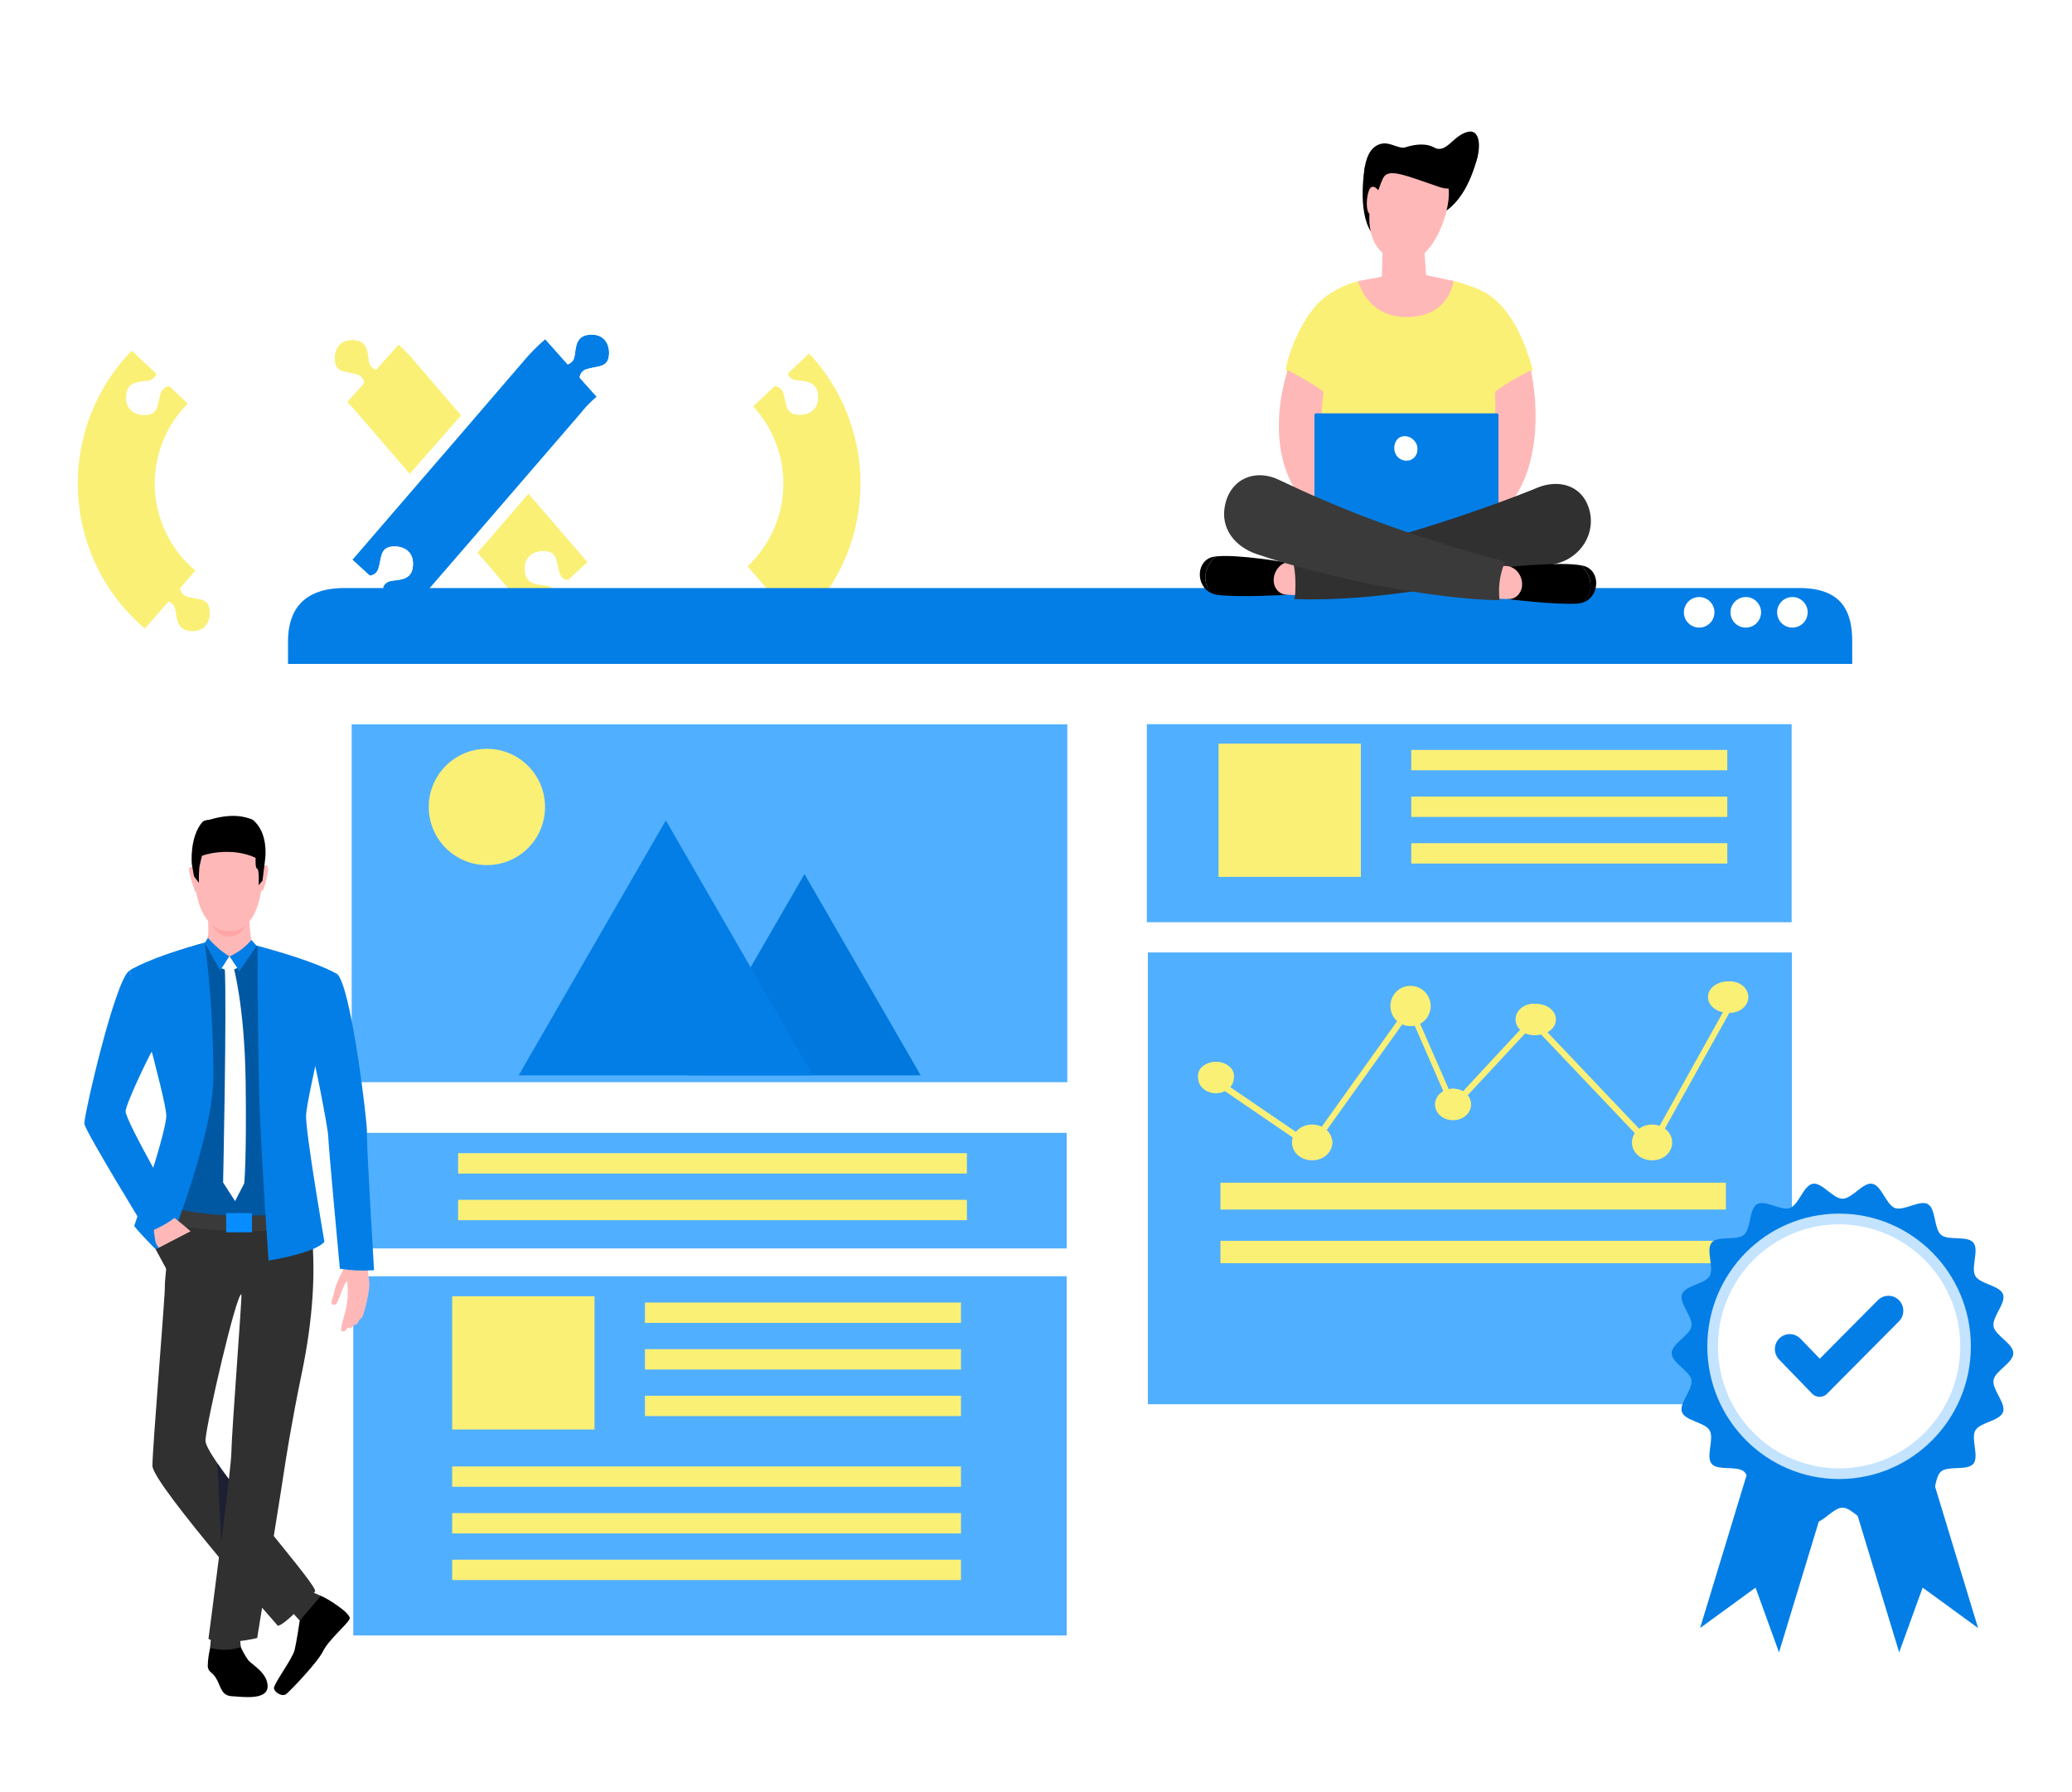 <svg width="303" height="262" viewBox="0 0 303 262" fill="none" xmlns="http://www.w3.org/2000/svg">
<g clip-path="url(#clip0_279_2051)">
<g filter="url(#filter0_d_279_2051)">
<path d="M77.571 51.993C77.553 51.993 77.535 51.986 77.521 51.975C77.506 51.963 77.496 51.947 77.493 51.929C77.489 51.911 77.491 51.892 77.499 51.876C77.508 51.859 77.521 51.846 77.538 51.838L79.011 51.216C79.021 51.212 79.032 51.209 79.042 51.209C79.053 51.209 79.064 51.212 79.074 51.216C79.084 51.22 79.093 51.226 79.1 51.233C79.108 51.241 79.114 51.25 79.118 51.26C79.123 51.27 79.125 51.28 79.126 51.291C79.126 51.301 79.124 51.312 79.12 51.322C79.115 51.332 79.109 51.34 79.101 51.348C79.093 51.355 79.084 51.36 79.074 51.363L77.601 51.989L77.571 51.993Z" fill="#C46F6A"/>
<path d="M58.753 49.806L58.731 49.828C58.267 49.323 57.777 48.844 57.276 48.377L53.988 52.059C53.743 51.985 53.523 51.846 53.352 51.656C53.18 51.467 53.062 51.235 53.012 50.984C52.765 50.13 53.012 48.064 51.097 47.754C48.364 47.346 47.69 49.596 48.003 51.069C48.316 52.542 49.742 52.321 51.134 52.748C51.43 52.812 51.697 52.969 51.897 53.198C52.096 53.426 52.216 53.713 52.238 54.015L49.767 56.781C50.088 57.094 50.401 57.41 50.699 57.749L58.919 67.291L64.877 60.5L66.428 58.733L58.753 49.806Z" fill="#FAF076"/>
<path d="M38.237 40.841C34.509 40.837 30.818 41.583 27.384 43.035C23.951 44.487 20.845 46.615 18.251 49.293L21.864 52.696C21.783 52.939 21.637 53.156 21.443 53.324C21.248 53.491 21.012 53.602 20.759 53.646C19.901 53.871 17.842 53.572 17.481 55.487C17.002 58.209 19.23 58.938 20.715 58.666C22.199 58.393 22.011 56.96 22.475 55.579C22.546 55.284 22.71 55.02 22.944 54.827C23.178 54.634 23.468 54.522 23.771 54.508L26.445 57.027C29.518 53.927 33.69 52.164 38.054 52.118C42.419 52.073 46.626 53.749 49.764 56.784L52.235 54.018C52.212 53.716 52.092 53.429 51.893 53.201C51.694 52.972 51.426 52.815 51.13 52.751C49.738 52.324 48.313 52.552 48 51.072C47.687 49.591 48.368 47.349 51.093 47.757C53.008 48.067 52.761 50.133 53.008 50.987C53.059 51.238 53.176 51.47 53.348 51.659C53.52 51.849 53.739 51.988 53.984 52.062L57.273 48.38C52.12 43.532 45.311 40.836 38.237 40.841Z" fill="white"/>
<path d="M79.067 83.66C78.208 83.428 76.15 83.715 75.804 81.819C75.34 79.093 77.575 78.379 79.059 78.663C80.543 78.946 80.344 80.375 80.797 81.76C80.865 82.055 81.028 82.32 81.259 82.516C81.491 82.711 81.78 82.825 82.083 82.842L84.933 80.195C84.745 79.996 84.565 79.797 84.381 79.591L76.279 70.192L70.335 77.086L68.836 78.821L75.767 86.868C76.058 87.206 76.36 87.538 76.665 87.862L80.145 84.632C80.07 84.388 79.93 84.168 79.74 83.997C79.55 83.826 79.317 83.709 79.067 83.66Z" fill="#FAF076"/>
<path d="M112.804 85.988C112.558 86.059 112.336 86.195 112.161 86.382C111.986 86.569 111.865 86.799 111.81 87.049C111.552 87.899 111.773 89.969 109.854 90.253C107.118 90.621 106.473 88.371 106.808 86.898C107.144 85.425 108.558 85.668 109.957 85.263C110.251 85.199 110.517 85.042 110.716 84.816C110.915 84.59 111.036 84.307 111.062 84.007L108.311 80.814C105.122 83.821 100.872 85.442 96.491 85.323C92.109 85.203 87.954 83.353 84.933 80.177L82.083 82.825C81.78 82.808 81.491 82.693 81.26 82.498C81.028 82.302 80.866 82.037 80.798 81.742C80.345 80.357 80.543 78.932 79.059 78.645C77.575 78.358 75.34 79.076 75.804 81.801C76.15 83.709 78.209 83.421 79.067 83.642C79.321 83.686 79.558 83.798 79.752 83.967C79.947 84.136 80.092 84.355 80.172 84.6L76.691 87.829C81.704 93.146 88.606 96.28 95.908 96.555C103.21 96.831 110.328 94.226 115.728 89.302L112.804 85.988Z" fill="white"/>
<path d="M117.307 49.691L114.177 52.638C114.257 52.882 114.402 53.099 114.597 53.267C114.792 53.434 115.029 53.545 115.282 53.588C116.144 53.812 118.202 53.51 118.559 55.429C119.042 58.151 116.814 58.883 115.326 58.607C113.838 58.331 114.03 56.906 113.569 55.525C113.499 55.23 113.334 54.966 113.1 54.773C112.866 54.579 112.576 54.467 112.273 54.453L109.121 57.41C112.109 60.625 113.701 64.893 113.55 69.279C113.398 73.666 111.514 77.813 108.311 80.814L111.087 83.999C111.061 84.299 110.94 84.583 110.741 84.809C110.542 85.035 110.276 85.191 109.982 85.255C108.583 85.66 107.165 85.413 106.834 86.89C106.502 88.367 107.143 90.621 109.879 90.245C111.798 89.962 111.577 87.892 111.835 87.041C111.89 86.791 112.012 86.561 112.187 86.375C112.362 86.188 112.584 86.052 112.829 85.981L115.731 89.317C118.46 86.833 120.669 83.832 122.228 80.487C123.788 77.142 124.667 73.521 124.815 69.834C124.964 66.147 124.378 62.467 123.092 59.008C121.807 55.548 119.846 52.379 117.326 49.684L117.307 49.691Z" fill="#FAF076"/>
<path d="M84.907 46.984C82.992 47.29 83.239 49.36 82.992 50.21C82.942 50.461 82.825 50.694 82.653 50.883C82.481 51.072 82.261 51.211 82.016 51.286L78.735 47.603C77.556 48.614 76.465 49.722 75.472 50.917L67.595 60.08L65.433 62.592L60.141 68.719L50.935 79.399C50.809 79.55 50.673 79.698 50.541 79.845L53.071 82.161C53.375 82.142 53.665 82.023 53.897 81.824C54.128 81.624 54.288 81.355 54.352 81.056C54.794 79.668 54.584 78.243 56.068 77.952C57.552 77.661 59.788 78.357 59.342 81.086C59.011 82.994 56.948 82.721 56.09 82.957C55.839 83.005 55.605 83.12 55.414 83.29C55.223 83.459 55.081 83.678 55.004 83.922L58.849 87.446C59.199 87.078 59.537 86.669 59.869 86.267L67.602 77.326L69.76 74.822L75.045 68.697L83.939 58.386C84.23 58.018 84.535 57.649 84.856 57.322C85.298 56.851 85.768 56.407 86.263 55.992L83.781 53.215C83.803 52.913 83.923 52.627 84.122 52.398C84.321 52.17 84.589 52.012 84.885 51.949C86.277 51.521 87.703 51.75 88.016 50.273C88.329 48.796 87.64 46.565 84.907 46.984Z" fill="#037EE6"/>
<path d="M56.09 82.979C56.948 82.743 59.011 83.016 59.342 81.108C59.788 78.379 57.548 77.679 56.068 77.974C54.588 78.269 54.794 79.69 54.352 81.079C54.288 81.377 54.128 81.647 53.896 81.846C53.665 82.045 53.375 82.164 53.07 82.183L50.54 79.867C47.664 83.06 43.659 85.011 39.372 85.308C35.084 85.605 30.849 84.224 27.56 81.458L25.325 84.036C25.352 84.338 25.476 84.623 25.678 84.849C25.881 85.075 26.151 85.229 26.448 85.288C27.848 85.697 29.265 85.45 29.597 86.927C29.928 88.403 29.288 90.657 26.551 90.282C24.633 89.998 24.854 87.928 24.596 87.078C24.541 86.828 24.419 86.598 24.244 86.411C24.069 86.224 23.847 86.088 23.602 86.017L20.166 89.965C25.671 94.653 32.783 97.016 40 96.555C47.216 96.094 53.97 92.845 58.834 87.494L54.989 83.969C55.063 83.719 55.206 83.494 55.4 83.319C55.594 83.144 55.833 83.026 56.09 82.979Z" fill="white"/>
<path d="M118.552 55.403C118.184 53.499 116.136 53.801 115.275 53.562C115.021 53.52 114.784 53.408 114.59 53.241C114.395 53.074 114.25 52.856 114.17 52.612L117.3 49.666C112.386 44.4 105.624 41.242 98.432 40.856C91.24 40.469 84.177 42.883 78.728 47.592L82.009 51.275C82.254 51.201 82.474 51.062 82.645 50.872C82.817 50.683 82.934 50.45 82.985 50.2C83.231 49.349 82.985 47.279 84.9 46.974C87.632 46.561 88.306 48.815 87.993 50.288C87.68 51.761 86.255 51.536 84.863 51.964C84.567 52.027 84.299 52.185 84.1 52.413C83.901 52.642 83.781 52.928 83.758 53.23L86.24 56.007C89.502 53.252 93.7 51.86 97.962 52.122C102.223 52.383 106.22 54.277 109.121 57.41L112.28 54.438C112.584 54.452 112.874 54.564 113.108 54.758C113.341 54.951 113.506 55.215 113.577 55.51C114.037 56.891 113.846 58.32 115.333 58.592C116.821 58.865 119.035 58.136 118.552 55.403Z" fill="white"/>
<path d="M29.601 86.902C29.269 85.429 27.851 85.672 26.452 85.263C26.154 85.204 25.884 85.049 25.682 84.824C25.479 84.598 25.355 84.313 25.329 84.011L27.564 81.433C25.803 79.956 24.367 78.129 23.349 76.069C22.33 74.008 21.75 71.758 21.646 69.462C21.543 67.166 21.917 64.873 22.745 62.728C23.574 60.584 24.838 58.636 26.459 57.006L23.786 54.487C23.483 54.501 23.192 54.613 22.958 54.806C22.725 54.999 22.56 55.263 22.489 55.558C22.025 56.939 22.217 58.368 20.729 58.644C19.241 58.921 17.017 58.188 17.495 55.466C17.864 53.562 19.915 53.861 20.773 53.625C21.026 53.581 21.262 53.47 21.457 53.303C21.651 53.135 21.797 52.918 21.878 52.675L18.265 49.272C15.605 52.006 13.534 55.258 12.182 58.826C10.83 62.393 10.225 66.2 10.405 70.011C10.585 73.822 11.546 77.555 13.228 80.98C14.91 84.404 17.278 87.446 20.184 89.918L23.62 85.97C23.866 86.041 24.087 86.177 24.262 86.364C24.437 86.55 24.559 86.781 24.614 87.031C24.872 87.881 24.651 89.951 26.57 90.234C29.291 90.632 29.943 88.375 29.601 86.902Z" fill="#FAF076"/>
</g>
<g filter="url(#filter1_d_279_2051)">
<path d="M269.861 91.788C269.861 87.477 268.403 83.984 262.11 83.984H49.41C43.118 83.984 41.116 87.477 41.116 91.788V95.091H269.861V91.788Z" fill="#037EE6"/>
</g>
<g filter="url(#filter2_d_279_2051)">
<path d="M41.116 95.104V240.322C41.116 244.651 46.216 248.159 52.513 248.159H258.654C264.945 248.159 270.044 244.651 270.044 240.322V95.104H41.116Z" fill="white"/>
</g>
<path d="M264.347 89.538C264.347 89.98 264.216 90.413 263.97 90.781C263.724 91.148 263.375 91.435 262.966 91.604C262.557 91.774 262.108 91.818 261.674 91.732C261.24 91.645 260.841 91.432 260.528 91.12C260.215 90.807 260.002 90.408 259.916 89.974C259.83 89.54 259.874 89.09 260.043 88.682C260.213 88.273 260.499 87.924 260.867 87.678C261.235 87.432 261.668 87.301 262.11 87.301C262.703 87.301 263.272 87.537 263.692 87.956C264.111 88.376 264.347 88.945 264.347 89.538Z" fill="white"/>
<path d="M257.532 89.538C257.532 89.98 257.4 90.413 257.155 90.781C256.909 91.148 256.559 91.435 256.151 91.604C255.742 91.774 255.292 91.818 254.858 91.732C254.424 91.645 254.026 91.432 253.713 91.12C253.4 90.807 253.187 90.408 253.101 89.974C253.014 89.54 253.059 89.09 253.228 88.682C253.397 88.273 253.684 87.924 254.052 87.678C254.42 87.432 254.852 87.301 255.295 87.301C255.888 87.301 256.457 87.537 256.876 87.956C257.296 88.376 257.532 88.945 257.532 89.538Z" fill="white"/>
<path d="M250.717 89.538C250.717 89.98 250.585 90.413 250.34 90.781C250.094 91.148 249.744 91.435 249.336 91.604C248.927 91.774 248.477 91.818 248.043 91.732C247.609 91.645 247.211 91.432 246.898 91.12C246.585 90.807 246.372 90.408 246.286 89.974C246.199 89.54 246.244 89.09 246.413 88.682C246.582 88.273 246.869 87.924 247.237 87.678C247.605 87.432 248.037 87.301 248.48 87.301C249.073 87.301 249.642 87.537 250.061 87.956C250.481 88.376 250.717 88.945 250.717 89.538Z" fill="white"/>
<g filter="url(#filter3_d_279_2051)">
<path d="M261.502 104.895H167.21V133.851H261.502V104.895Z" fill="#51AFFF"/>
</g>
<g filter="url(#filter4_d_279_2051)">
<path d="M261.542 138.273H167.354V204.335H261.542V138.273Z" fill="#51AFFF"/>
</g>
<g filter="url(#filter5_d_279_2051)">
<path d="M155.489 185.622H51.163V238.144H155.489V185.622Z" fill="#51AFFF"/>
</g>
<g filter="url(#filter6_d_279_2051)">
<path d="M155.489 164.652H51.163V181.554H155.489V164.652Z" fill="#51AFFF"/>
</g>
<path d="M141.393 168.623H66.992V171.599H141.393V168.623Z" fill="#FAF076"/>
<path d="M141.393 175.444H66.992V178.42H141.393V175.444Z" fill="#FAF076"/>
<path d="M252.384 172.939H178.473V176.864H252.384V172.939Z" fill="#FAF076"/>
<path d="M252.384 181.442H178.473V184.713H252.384V181.442Z" fill="#FAF076"/>
<path d="M199.005 108.735H178.192V128.22H199.005V108.735Z" fill="#FAF076"/>
<path d="M252.594 109.657H206.376V112.633H252.594V109.657Z" fill="#FAF076"/>
<path d="M252.594 116.479H206.376V119.455H252.594V116.479Z" fill="#FAF076"/>
<path d="M252.594 123.294H206.376V126.271H252.594V123.294Z" fill="#FAF076"/>
<path d="M86.941 189.54H66.128V209.025H86.941V189.54Z" fill="#FAF076"/>
<path d="M140.53 190.462H94.312V193.438H140.53V190.462Z" fill="#FAF076"/>
<path d="M140.53 197.277H94.312V200.253H140.53V197.277Z" fill="#FAF076"/>
<path d="M140.53 204.093H94.312V207.069H140.53V204.093Z" fill="#FAF076"/>
<path d="M140.53 214.428H66.128V217.404H140.53V214.428Z" fill="#FAF076"/>
<path d="M140.53 221.25H66.128V224.226H140.53V221.25Z" fill="#FAF076"/>
<path d="M140.53 228.065H66.128V231.041H140.53V228.065Z" fill="#FAF076"/>
<path d="M241.597 168.361L224.11 149.942L212.38 162.572L206.133 148.279L191.865 168.251L177.819 158.665L178.225 157.818L191.682 166.996L206.296 146.546L212.616 161.003L224.104 148.632L241.44 166.886L253.012 146.122L253.693 146.671L241.597 168.361Z" fill="#FAF076"/>
<path d="M180.435 157.242C180.435 158.323 179.265 159.204 177.816 159.204C176.366 159.204 175.203 158.323 175.203 157.242C175.203 156.16 176.373 155.279 177.816 155.279C179.258 155.279 180.435 156.16 180.435 157.242Z" fill="#FAF076"/>
<path d="M177.816 159.858C176.351 159.858 175.203 158.854 175.203 157.569C175.203 156.283 176.375 155.279 177.816 155.279C179.257 155.279 180.435 156.283 180.435 157.569C180.435 158.854 179.287 159.858 177.816 159.858ZM177.816 156.157C176.796 156.157 175.935 156.803 175.935 157.562C175.935 158.32 176.796 158.966 177.816 158.966C178.836 158.966 179.703 158.32 179.703 157.562C179.703 156.803 178.841 156.157 177.816 156.157Z" fill="#FAF076"/>
<path d="M194.825 167.053C194.825 168.134 193.653 169.015 192.209 169.015C190.764 169.015 189.592 168.134 189.592 167.053C189.592 165.971 190.764 165.09 192.209 165.09C193.653 165.09 194.825 165.971 194.825 167.053Z" fill="#FAF076"/>
<path d="M191.885 169.669C190.23 169.669 188.938 168.521 188.938 167.052C188.938 165.584 190.256 164.436 191.885 164.436C193.513 164.436 194.825 165.584 194.825 167.052C194.825 168.521 193.533 169.669 191.885 169.669ZM191.885 165.439C190.731 165.439 189.762 166.178 189.762 167.044C189.762 167.911 190.731 168.649 191.885 168.649C193.038 168.649 194.007 167.911 194.007 167.044C194.007 166.178 193.032 165.439 191.885 165.439Z" fill="#FAF076"/>
<path d="M206.272 149.393C207.536 149.393 208.561 148.368 208.561 147.103C208.561 145.839 207.536 144.814 206.272 144.814C205.007 144.814 203.982 145.839 203.982 147.103C203.982 148.368 205.007 149.393 206.272 149.393Z" fill="#FAF076"/>
<path d="M206.271 150.046C204.625 150.046 203.328 148.755 203.328 147.103C203.328 145.451 204.645 144.16 206.271 144.16C207.898 144.16 209.215 145.46 209.215 147.103C209.215 148.746 207.918 150.046 206.271 150.046ZM206.271 145.288C205.126 145.288 204.151 146.119 204.151 147.094C204.151 148.069 205.126 148.9 206.271 148.9C207.417 148.9 208.392 148.069 208.392 147.094C208.392 146.119 207.417 145.288 206.271 145.288Z" fill="#FAF076"/>
<path d="M215.101 161.497C215.101 162.757 213.925 163.782 212.475 163.782C211.025 163.782 209.869 162.714 209.869 161.497C209.869 160.281 211.045 159.204 212.495 159.204C213.945 159.204 215.101 160.185 215.101 161.497Z" fill="#FAF076"/>
<path d="M212.482 163.782C211.017 163.782 209.869 162.776 209.869 161.496C209.869 160.216 211.041 159.204 212.482 159.204C213.924 159.204 215.101 160.209 215.101 161.496C215.101 162.783 213.953 163.782 212.482 163.782ZM212.482 160.083C211.462 160.083 210.601 160.73 210.601 161.489C210.601 162.249 211.462 162.896 212.482 162.896C213.502 162.896 214.351 162.235 214.351 161.532C214.351 160.828 213.507 160.083 212.482 160.083Z" fill="#FAF076"/>
<path d="M226.875 149.065C226.875 150.336 225.705 151.354 224.262 151.354C222.82 151.354 221.643 150.336 221.643 149.065C221.643 147.794 222.813 146.776 224.262 146.776C225.712 146.776 226.875 147.803 226.875 149.065Z" fill="#FAF076"/>
<path d="M224.589 151.354C222.935 151.354 221.643 150.35 221.643 149.065C221.643 147.78 222.961 146.776 224.589 146.776C226.217 146.776 227.529 147.78 227.529 149.065C227.529 150.35 226.237 151.354 224.589 151.354ZM224.589 147.654C223.436 147.654 222.467 148.3 222.467 149.058C222.467 149.817 223.436 150.463 224.589 150.463C225.743 150.463 226.705 149.817 226.705 149.058C226.705 148.3 225.736 147.654 224.589 147.654Z" fill="#FAF076"/>
<path d="M255.655 145.79C255.655 147.059 254.484 148.084 253.042 148.084C251.599 148.084 250.422 147.059 250.422 145.79C250.422 144.522 251.592 143.505 253.042 143.505C254.491 143.505 255.655 144.531 255.655 145.79Z" fill="#FAF076"/>
<path d="M252.715 148.084C251.06 148.084 249.768 147.078 249.768 145.791C249.768 144.504 251.086 143.505 252.715 143.505C254.343 143.505 255.655 144.511 255.655 145.791C255.655 147.071 254.363 148.084 252.715 148.084ZM252.715 144.377C251.561 144.377 250.592 145.025 250.592 145.784C250.592 146.544 251.561 147.191 252.715 147.191C253.868 147.191 254.831 146.544 254.831 145.784C254.831 145.025 253.862 144.377 252.715 144.377Z" fill="#FAF076"/>
<path d="M243.881 167.056C243.881 168.136 242.856 169.015 241.592 169.015C240.328 169.015 239.303 168.136 239.303 167.056C239.303 165.977 240.328 165.09 241.592 165.09C242.856 165.09 243.881 165.969 243.881 167.056Z" fill="#FAF076"/>
<path d="M241.588 169.669C239.94 169.669 238.648 168.519 238.648 167.056C238.648 165.593 239.967 164.436 241.588 164.436C243.21 164.436 244.535 165.585 244.535 167.056C244.535 168.527 243.243 169.669 241.588 169.669ZM241.588 165.441C240.441 165.441 239.472 166.18 239.472 167.048C239.472 167.916 240.441 168.656 241.588 168.656C242.736 168.656 243.711 167.916 243.711 167.048C243.711 166.18 242.742 165.441 241.588 165.441Z" fill="#FAF076"/>
<g filter="url(#filter7_d_279_2051)">
<rect x="50.927" y="104.915" width="104.653" height="52.326" fill="#51AFFF"/>
</g>
<path d="M43.832 236.974C43.832 236.974 43.389 239.979 43.087 241.26C42.785 242.541 40.016 246.216 40.063 246.84C40.11 247.464 41.283 248.181 41.873 247.698C42.464 247.215 46.38 243.171 47.239 241.448C48.097 239.724 50.84 237.477 51.128 236.713C51.417 235.948 47.862 233.708 46.944 233.36C46.025 233.011 43.832 236.974 43.832 236.974Z" fill="black"/>
<path d="M50.773 183.518C50.641 184.296 50.428 185.058 50.136 185.791C49.717 186.558 49.358 187.356 49.063 188.179C48.989 188.427 48.54 190.224 48.466 190.452C48.392 190.68 48.902 191.036 49.251 190.553C49.546 189.959 49.799 189.345 50.009 188.715C50.163 188.34 50.639 187.153 50.767 187.374C50.858 188.115 50.888 188.862 50.854 189.607C50.793 190.347 50.672 191.08 50.492 191.8C50.371 192.317 49.673 194.483 49.955 194.624C50.237 194.765 50.471 194.711 50.827 194.128C50.827 194.128 51.397 194.443 51.732 193.725C51.732 193.725 52.242 193.906 52.557 192.967C52.774 192.842 52.949 192.655 53.06 192.431C53.54 191.008 53.861 189.538 54.019 188.045C54.019 186.871 53.731 186.033 53.785 185.221C53.889 184.345 54.048 183.476 54.261 182.619L50.773 183.518Z" fill="#FFB8B8"/>
<path d="M45.858 232.884L46.924 233.353L43.832 236.975L42.806 235.841L45.858 232.884Z" fill="#303030"/>
<path d="M35.053 240.469C35.383 241.288 35.808 242.064 36.32 242.783C36.897 243.454 39.124 244.621 39.137 246.572C39.137 248.691 35.388 248.101 33.919 248.028C32.451 247.954 32.337 246.814 31.72 245.613C31.103 244.413 30.472 244.621 30.378 243.648C30.402 242.588 30.562 241.535 30.855 240.516L35.053 240.469Z" fill="black"/>
<path d="M35.114 239.853L35.221 240.859C33.764 241.338 32.196 241.369 30.721 240.946L30.849 239.571L35.114 239.853Z" fill="#303030"/>
<path d="M22.291 214.327C22.291 211.711 24.196 188.922 24.109 188.057C24.055 187.487 24.659 182.021 25.088 178.306C25.088 178.306 25.088 178.239 25.088 178.205C25.208 177.159 25.316 176.254 25.383 175.65C25.383 175.368 25.443 175.154 25.457 174.979C25.47 174.805 25.457 174.805 25.457 174.805C25.457 174.805 37.75 172.384 44.128 174.671C44.396 174.771 44.651 174.872 44.892 174.986C44.892 174.986 44.892 175.093 44.939 175.301C45.006 175.771 45.134 176.75 45.315 178.091C45.315 178.312 45.375 178.547 45.409 178.762C46.314 185.629 45.73 193.1 44.141 200.739C42.585 208.244 41.727 213.85 41.566 214.937C41.358 216.365 40.727 220.302 40.037 224.608C43.423 228.786 46.307 232.334 46.072 232.689C45.536 233.561 40.788 238.477 40.526 237.605C40.526 237.605 39.668 236.633 38.327 235.09C37.897 237.726 37.609 239.523 37.609 239.523C37.609 239.523 32.405 240.771 30.486 239.637C30.486 239.637 31.238 233.916 32.022 227.7C27.308 222.019 22.291 215.695 22.291 214.327ZM33.833 212.409C33.9 208.908 35.456 189.251 35.295 189.251C34.524 189.251 30.205 207.969 30.044 210.598C30.01 211.141 30.681 212.348 31.774 213.951C32.264 214.662 32.84 215.453 33.471 216.298C33.685 214.421 33.826 212.972 33.833 212.409Z" fill="#303030"/>
<path d="M20.239 142.225L23.545 154.062C23.659 154.451 23.793 154.921 23.934 155.471V155.511C24.702 158.439 25.183 161.436 25.369 164.457C25.51 166.899 25.054 176.717 25.054 176.717C25.054 176.717 30.057 178.581 37.548 178.112C37.548 178.112 45.596 177.924 44.926 172.981C43.189 159.91 44.885 154.525 45.113 153.21C45.113 153.21 46.206 146.859 46.991 141.541C44.724 140.696 35.04 137.443 35.04 137.443L30.024 137.819C30.024 137.819 22.439 139.697 20.239 142.225Z" fill="#0058A2"/>
<path d="M32.558 120.671C32.558 120.671 27.662 121.496 28.494 129.161C29.325 136.827 33.644 136.149 33.933 136.136C34.221 136.123 38.279 136.23 38.493 126.861C38.493 126.861 38.56 119.926 32.558 120.671Z" fill="#FFB8B8"/>
<path d="M30.412 133.942C30.412 133.942 30.587 137.094 30.285 137.785C29.983 138.476 34.215 140.642 36.844 138.167C36.844 138.167 36.314 134.72 36.475 133.473C36.636 132.225 30.412 133.942 30.412 133.942Z" fill="#FFB8B8"/>
<path d="M28.393 126.995C28.393 126.995 27.85 126.425 27.662 126.995C27.475 127.565 28.527 130.16 28.46 130.274C28.46 130.274 28.561 130.502 28.689 130.375C28.658 129.243 28.56 128.114 28.393 126.995Z" fill="#FFB8B8"/>
<path d="M38.44 126.786C38.44 126.786 38.956 126.196 39.171 126.786C39.385 127.376 38.607 129.938 38.5 130.099C38.5 130.099 38.332 130.361 38.198 130.24C38.207 129.085 38.288 127.931 38.44 126.786Z" fill="#FFB8B8"/>
<path d="M28.052 126.344C28.226 127.39 28.38 128.168 28.38 128.168L29.098 129.1C29.067 128.306 29.09 127.511 29.165 126.719C29.205 126.599 29.252 126.377 29.299 126.143C29.386 125.754 29.467 125.318 29.527 125.17C29.587 125.023 33.719 123.742 37.374 125.425C37.374 125.425 37.374 125.74 37.374 126.096C37.374 126.451 37.421 126.968 37.608 127.035C37.957 127.162 37.816 129.442 37.816 129.442L38.386 128.772C38.386 128.772 38.547 127.578 38.708 126.21C38.742 125.888 38.782 125.539 38.816 125.237C38.896 123.856 38.762 121.361 36.965 119.872C35.758 119.349 33.826 118.913 30.607 119.872C30.277 119.883 29.954 119.967 29.661 120.12C27.663 122.38 28.052 126.344 28.052 126.344Z" fill="black"/>
<path d="M36.14 135.11C35.819 135.475 35.417 135.76 34.966 135.941C34.516 136.123 34.029 136.196 33.544 136.156C33.066 136.177 32.589 136.101 32.142 135.931C31.694 135.762 31.286 135.503 30.942 135.17C30.942 135.17 31.8 136.968 33.551 136.947C35.301 136.927 36.14 135.11 36.14 135.11Z" fill="#FFA5A5"/>
<path d="M37.347 138.208C36.934 138.877 36.38 139.447 35.723 139.878C35.066 140.309 34.322 140.591 33.544 140.703C31.961 140.844 30.593 138.838 29.956 137.859C31.149 137.423 32.417 137.23 33.687 137.289C34.956 137.349 36.2 137.662 37.347 138.208Z" fill="#FFB8B8"/>
<path d="M30.412 137.135C31.31 138.196 32.366 139.112 33.544 139.851L32.203 141.896L29.942 137.872L30.412 137.135Z" fill="#037EE6"/>
<path d="M36.77 137.443C35.895 138.473 34.802 139.295 33.571 139.851L34.999 141.99L37.541 138.309L36.77 137.443Z" fill="#037EE6"/>
<path d="M33.544 139.851L32.404 141.581C32.761 141.769 33.16 141.864 33.564 141.856C33.968 141.847 34.362 141.737 34.711 141.534L33.544 139.851Z" fill="white"/>
<path d="M45.234 178.998C45.234 178.998 39.091 181.264 25.202 179.132L25.383 176.617C25.383 176.617 33.431 178.991 44.986 176.959L45.234 178.998Z" fill="#3A3A3A"/>
<path d="M29.956 137.859C30.804 144.487 31.218 151.163 31.196 157.844C30.995 167.099 24.007 183.906 24.007 183.906C24.007 183.906 20.949 180.949 19.621 179.279C19.621 179.279 24.376 165.55 24.316 163.076C24.255 160.601 18.95 141.903 18.95 141.903C18.95 141.903 21.854 139.978 29.956 137.859Z" fill="#037EE6"/>
<path d="M37.669 138.308C37.669 138.308 37.669 148.589 37.849 157.844C38.031 167.099 39.271 184.329 39.271 184.329C39.271 184.329 46.112 183.249 47.44 181.572C47.44 181.572 44.67 165.55 44.757 163.075C44.844 160.601 49.21 142.386 49.21 142.386C49.21 142.386 46.669 140.716 37.669 138.308Z" fill="#037EE6"/>
<path d="M33.075 177.387H36.851V180.19H33.075V177.387Z" fill="#078DFF"/>
<path d="M34.087 141.146C34.087 141.146 35.778 146.893 35.925 158.321C36.073 169.749 35.717 173.028 35.717 173.028L34.376 175.631L32.626 172.914C32.626 172.914 33.189 146.618 32.86 141.34L34.087 141.146Z" fill="white"/>
<path d="M24.39 184.007C24.188 183.878 24.009 183.717 23.86 183.531C23.86 183.531 23.685 183.162 23.544 182.907C23.509 182.84 23.468 182.775 23.424 182.713C23.144 182.403 22.917 182.05 22.753 181.666C22.575 180.721 22.461 179.764 22.411 178.803L23.86 178.38L25.147 177.81C25.147 177.81 27.964 179.97 28.206 180.426L28.259 180.56C28.343 180.88 28.39 181.208 28.4 181.539C28.4 181.619 28.547 182.431 28.36 182.605C28.254 182.717 28.124 182.801 27.979 182.853C27.835 182.904 27.68 182.92 27.528 182.9C27.229 183.161 26.865 183.337 26.475 183.41C26.32 183.544 26.138 183.643 25.942 183.702C25.745 183.761 25.538 183.778 25.335 183.752C25.335 183.752 24.778 184.154 24.39 184.007Z" fill="#FFB8B8"/>
<path d="M26.234 177.535C24.841 178.701 23.251 179.609 21.539 180.218C21.539 180.218 12.452 165.403 12.338 164.33C12.224 163.257 16.845 143.198 18.93 141.923L22.686 152.982C22.438 152.909 18.381 161.399 18.367 162.492C18.36 163.954 26.234 177.535 26.234 177.535Z" fill="#037EE6"/>
<path d="M49.7 185.522C51.353 185.776 53.029 185.848 54.697 185.737C54.697 185.737 53.55 166.724 53.664 165.617C53.778 164.511 51.297 143.626 49.211 142.352L45.489 153.579C45.743 153.505 47.983 165.034 47.997 166.127C48.024 167.589 49.7 185.522 49.7 185.522Z" fill="#037EE6"/>
<path d="M28.609 179.655L22.767 182.686L25.067 186.938L30.037 181.62L28.609 179.655Z" fill="#303030"/>
<path d="M31.773 213.965L32.364 225.521L33.47 216.313C32.84 215.468 32.263 214.676 31.773 213.965Z" fill="#1D2033"/>
<path d="M201.309 23.166C201.254 23.27 199.583 24.448 199.583 24.448C199.583 24.448 198.422 30.847 200.55 33.997C202.679 37.147 209.945 31.538 209.945 31.538C209.945 31.538 214.03 30.899 216.081 22.868C216.552 21.026 213.609 22.426 210.329 22.765C206.1 23.203 201.309 23.166 201.309 23.166Z" fill="black"/>
<path d="M194.06 43.224C195.45 42.265 196.991 41.548 198.62 41.103C199.232 40.936 202.539 41.897 204.584 41.85C207.39 41.785 210.247 40.509 212.56 41.085C214.857 41.658 216.738 42.405 217.824 43.178C221.074 45.49 222.982 49.8 224.145 54.069C221.943 56.33 219.172 57.335 219.172 57.335L218.66 78.09L206.388 84.369L192.383 77.336L192.885 57.054C192.885 57.054 188.437 54.983 188.11 54.23C187.784 53.476 190.136 45.922 194.06 43.224Z" fill="#FAF076"/>
<path d="M188.315 54.138C188.315 54.138 182.355 70.663 195.947 77.455C198.769 77.08 197.683 72.393 197.683 72.393C197.683 72.393 191.778 71.086 193.551 57.301C191.918 55.957 188.315 54.138 188.315 54.138Z" fill="#FFB8B8"/>
<path d="M223.858 54.138C223.858 54.138 227.959 71.388 216.226 77.455C213.404 77.08 214.489 72.393 214.489 72.393C214.489 72.393 219.249 70.049 218.621 57.301C220.255 55.957 223.858 54.138 223.858 54.138Z" fill="#FFB8B8"/>
<path d="M218.886 60.441H192.463C192.328 60.441 192.219 60.55 192.219 60.685V78.371C192.219 78.506 192.328 78.615 192.463 78.615H218.886C219.021 78.615 219.13 78.506 219.13 78.371V60.685C219.13 60.55 219.021 60.441 218.886 60.441Z" fill="#037EE6"/>
<path d="M207.262 65.363C207.405 66.327 206.888 67.201 205.924 67.347C205.461 67.415 204.99 67.297 204.614 67.018C204.238 66.739 203.988 66.322 203.92 65.859C203.777 64.895 204.219 63.937 205.183 63.794C206.146 63.652 207.12 64.399 207.262 65.363Z" fill="white"/>
<path d="M177.857 81.359C180.995 81.017 188.022 82.229 188.022 82.229L188.223 83.042L188.264 86.971C188.264 86.971 181.395 87.391 178.077 86.996C177.761 86.96 177.453 86.876 177.162 86.747C177.069 86.644 176.981 86.537 176.898 86.425C175.665 84.721 176.325 82.509 177.857 81.359Z" fill="black"/>
<path d="M177.546 81.399C177.644 81.384 177.749 81.368 177.858 81.359C176.325 82.508 175.665 84.72 176.901 86.423C176.983 86.535 177.071 86.642 177.164 86.745C174.76 85.678 174.893 81.82 177.546 81.399Z" fill="black"/>
<path d="M190.078 82.251L188.875 82.161C188.229 82.112 187.588 82.355 187.096 82.831C186.595 83.329 186.297 83.996 186.261 84.701C186.223 85.262 186.395 85.816 186.743 86.257C186.904 86.462 187.107 86.63 187.338 86.751C187.569 86.872 187.824 86.942 188.084 86.956L189.93 87.042L190.078 82.251Z" fill="#FFB8B8"/>
<path d="M232.315 74.207C231.202 70.884 227.844 70.068 224.817 71.314C224.763 71.376 205.6 79.182 189.064 81.896C189.399 83.421 189.499 85.022 189.416 86.579C189.395 86.926 189.36 87.267 189.31 87.602C201.771 88.043 215.595 85.076 227.48 82.446C231.168 81.601 233.549 77.89 232.315 74.207Z" fill="#303030"/>
<path d="M231.171 82.658C228.058 82.118 220.971 82.882 220.971 82.882L220.723 83.68L220.455 87.598C220.455 87.598 227.29 88.452 230.626 88.268C230.944 88.252 231.257 88.188 231.555 88.078C231.651 87.981 231.746 87.881 231.834 87.772C233.167 86.151 232.635 83.902 231.171 82.658Z" fill="black"/>
<path d="M231.48 82.719C231.382 82.697 231.278 82.677 231.171 82.659C232.635 83.903 233.166 86.152 231.835 87.774C231.744 87.882 231.652 87.982 231.555 88.08C234.016 87.165 234.104 83.307 231.48 82.719Z" fill="black"/>
<path d="M218.916 82.772L220.122 82.759C220.77 82.751 221.397 83.033 221.861 83.541C222.331 84.069 222.59 84.752 222.587 85.459C222.592 86.019 222.389 86.561 222.015 86.979C221.842 87.173 221.63 87.328 221.392 87.433C221.154 87.539 220.896 87.592 220.636 87.59L218.787 87.558L218.916 82.772Z" fill="#FFB8B8"/>
<path d="M219.254 87.376C219.108 85.584 219.367 83.895 220.029 82.309C220.047 82.237 220.07 82.168 220.087 82.097C219.146 81.86 217.929 81.535 216.328 81.088C204.602 77.771 195.603 74.267 186.972 70.14C183.619 68.537 179.981 69.929 179.147 73.839C178.402 77.33 180.662 79.966 183.762 81.021C194.415 84.645 209.942 87.642 219.294 87.767C219.28 87.636 219.265 87.506 219.254 87.376Z" fill="#3A3A3A"/>
<path d="M198.62 41.102C198.62 41.102 199.86 46.476 205.881 46.365C212.013 46.253 212.56 41.085 212.56 41.085L208.554 40.227L208.219 35.764L202.194 36.212L202.082 40.453L198.62 41.102Z" fill="#FFB8B8"/>
<path d="M202.772 22.608C202.772 22.608 196.356 35.037 203.967 38.051C209.337 40.18 212.701 29.798 211.698 26.986C210.145 22.639 209.123 23.155 209.123 23.155L202.772 22.608Z" fill="#FFB8B8"/>
<path d="M211.697 26.988C211.679 26.939 211.663 26.891 211.649 26.85C211.674 27.079 211.687 27.318 211.69 27.564C211.699 27.389 211.707 27.213 211.713 27.038C211.708 27.02 211.703 27.003 211.697 26.988Z" fill="white"/>
<path d="M211.649 26.85C211.64 26.765 211.63 26.681 211.617 26.598C211.948 27.148 211.313 25.867 211.649 26.85Z" fill="white"/>
<path d="M214.667 19.272C218.105 18.49 215.719 29.124 210.601 27.381C205.483 25.637 203.098 24.566 202.301 25.972C201.503 27.377 200.172 33.126 199.732 30.145C199.319 27.359 198.92 22.254 201.609 21.14C203.136 20.507 204.479 21.878 205.532 21.535C207.152 21.006 208.713 20.989 209.675 21.544C211.496 22.593 212.482 19.769 214.667 19.272Z" fill="black"/>
<path d="M201.729 28.04C201.729 28.04 200.619 26.364 200.113 28.079C199.607 29.794 199.929 32.163 200.946 31.061C201.963 29.96 201.729 28.04 201.729 28.04Z" fill="#FFB8B8"/>
<path d="M259.68 201.686L248.615 238.058H248.616L252.67 235.103L256.724 232.149L258.439 236.883L260.154 241.618H260.155L271.219 205.246L259.68 201.686Z" fill="#037EE6"/>
<path d="M278.202 201.686L289.266 238.058L285.212 235.103L281.158 232.149L279.442 236.883L277.728 241.618H277.727L266.663 205.246L278.202 201.686Z" fill="#037EE6"/>
<g filter="url(#filter8_d_279_2051)">
<path d="M293.917 196.867C293.917 198.281 291.262 199.444 291.027 200.796C290.787 202.181 292.88 204.185 292.417 205.477C291.942 206.791 289.051 206.968 288.364 208.163C287.678 209.359 288.958 211.979 288.072 213.04C287.185 214.101 284.408 213.278 283.352 214.171C282.296 215.065 282.627 217.959 281.43 218.657C280.232 219.356 277.918 217.619 276.61 218.097C275.328 218.568 274.65 221.403 273.276 221.646C271.938 221.882 270.343 219.454 268.938 219.454C267.534 219.454 265.939 221.882 264.602 221.646C263.228 221.403 262.554 218.568 261.267 218.097C259.962 217.619 257.635 219.349 256.448 218.657C255.261 217.966 255.579 215.062 254.526 214.171C253.472 213.281 250.694 214.104 249.806 213.04C248.919 211.976 250.208 209.369 249.514 208.163C248.819 206.957 245.936 206.788 245.461 205.477C244.994 204.185 247.091 202.18 246.85 200.796C246.616 199.449 243.961 198.286 243.961 196.867C243.961 195.447 246.616 194.289 246.85 192.943C247.091 191.559 244.997 189.553 245.461 188.262C245.936 186.947 248.827 186.771 249.514 185.575C250.2 184.38 248.92 181.759 249.806 180.698C250.693 179.638 253.469 180.461 254.526 179.567C255.582 178.673 255.25 175.78 256.448 175.081C257.646 174.383 259.959 176.119 261.267 175.641C262.55 175.171 263.228 172.335 264.602 172.092C265.939 171.857 267.535 174.285 268.938 174.285C270.342 174.285 271.938 171.857 273.276 172.092C274.65 172.335 275.324 175.171 276.61 175.641C277.915 176.119 280.243 174.39 281.43 175.081C282.616 175.773 282.299 178.676 283.352 179.567C284.405 180.458 287.184 179.635 288.072 180.698C288.959 181.762 287.67 184.369 288.364 185.575C289.059 186.781 291.942 186.95 292.417 188.263C292.883 189.553 290.787 191.559 291.027 192.943C291.262 194.289 293.917 195.453 293.917 196.867Z" fill="#037EE6"/>
</g>
<path d="M268.941 216.271C279.583 216.271 288.21 207.583 288.21 196.865C288.21 186.148 279.583 177.459 268.941 177.459C258.298 177.459 249.671 186.148 249.671 196.865C249.671 207.583 258.298 216.271 268.941 216.271Z" fill="#C3E3FF"/>
<path d="M281.47 209.486C288.39 202.517 288.39 191.218 281.47 184.249C274.55 177.281 263.33 177.281 256.41 184.249C249.49 191.218 249.49 202.517 256.41 209.486C263.33 216.455 274.55 216.455 281.47 209.486Z" fill="white"/>
<path d="M264.999 203.789L260.169 198.799C259.766 198.383 259.544 197.823 259.552 197.242C259.559 196.662 259.796 196.108 260.209 195.703C260.622 195.298 261.177 195.074 261.754 195.082C262.331 195.089 262.881 195.327 263.283 195.743L266.12 198.675L274.619 190.116C275.027 189.706 275.58 189.475 276.157 189.475C276.733 189.475 277.286 189.706 277.694 190.116C278.102 190.527 278.331 191.083 278.331 191.664C278.331 192.244 278.102 192.801 277.694 193.212L267.178 203.8C267.035 203.945 266.865 204.06 266.678 204.137C266.49 204.215 266.289 204.255 266.087 204.254C265.884 204.253 265.683 204.211 265.497 204.132C265.31 204.052 265.141 203.935 264.999 203.789Z" fill="#037EE6"/>
<circle cx="71.203" cy="117.997" r="8.503" fill="#FAF076"/>
<path d="M117.643 127.808L134.636 157.241H100.649L117.643 127.808Z" fill="#0078DD"/>
<path d="M97.367 119.959L118.892 157.242H75.842L97.367 119.959Z" fill="#037EE6"/>
</g>
<defs>
<filter id="filter0_d_279_2051" x="9.374" y="40.815" width="118.464" height="59.797" filterUnits="userSpaceOnUse" color-interpolation-filters="sRGB">
<feFlood flood-opacity="0" result="BackgroundImageFix"/>
<feColorMatrix in="SourceAlpha" type="matrix" values="0 0 0 0 0 0 0 0 0 0 0 0 0 0 0 0 0 0 127 0" result="hardAlpha"/>
<feOffset dx="1" dy="2"/>
<feGaussianBlur stdDeviation="1"/>
<feComposite in2="hardAlpha" operator="out"/>
<feColorMatrix type="matrix" values="0 0 0 0 0 0 0 0 0 0 0 0 0 0 0 0 0 0 0.2 0"/>
<feBlend mode="normal" in2="BackgroundImageFix" result="effect1_dropShadow_279_2051"/>
<feBlend mode="normal" in="SourceGraphic" in2="effect1_dropShadow_279_2051" result="shape"/>
</filter>
<filter id="filter1_d_279_2051" x="40.116" y="83.984" width="232.745" height="15.106" filterUnits="userSpaceOnUse" color-interpolation-filters="sRGB">
<feFlood flood-opacity="0" result="BackgroundImageFix"/>
<feColorMatrix in="SourceAlpha" type="matrix" values="0 0 0 0 0 0 0 0 0 0 0 0 0 0 0 0 0 0 127 0" result="hardAlpha"/>
<feOffset dx="1" dy="2"/>
<feGaussianBlur stdDeviation="1"/>
<feComposite in2="hardAlpha" operator="out"/>
<feColorMatrix type="matrix" values="0 0 0 0 0 0 0 0 0 0 0 0 0 0 0 0 0 0 0.2 0"/>
<feBlend mode="normal" in2="BackgroundImageFix" result="effect1_dropShadow_279_2051"/>
<feBlend mode="normal" in="SourceGraphic" in2="effect1_dropShadow_279_2051" result="shape"/>
</filter>
<filter id="filter2_d_279_2051" x="40.116" y="95.104" width="232.928" height="157.055" filterUnits="userSpaceOnUse" color-interpolation-filters="sRGB">
<feFlood flood-opacity="0" result="BackgroundImageFix"/>
<feColorMatrix in="SourceAlpha" type="matrix" values="0 0 0 0 0 0 0 0 0 0 0 0 0 0 0 0 0 0 127 0" result="hardAlpha"/>
<feOffset dx="1" dy="2"/>
<feGaussianBlur stdDeviation="1"/>
<feComposite in2="hardAlpha" operator="out"/>
<feColorMatrix type="matrix" values="0 0 0 0 0 0 0 0 0 0 0 0 0 0 0 0 0 0 0.2 0"/>
<feBlend mode="normal" in2="BackgroundImageFix" result="effect1_dropShadow_279_2051"/>
<feBlend mode="normal" in="SourceGraphic" in2="effect1_dropShadow_279_2051" result="shape"/>
</filter>
<filter id="filter3_d_279_2051" x="163.71" y="101.895" width="102.292" height="36.956" filterUnits="userSpaceOnUse" color-interpolation-filters="sRGB">
<feFlood flood-opacity="0" result="BackgroundImageFix"/>
<feColorMatrix in="SourceAlpha" type="matrix" values="0 0 0 0 0 0 0 0 0 0 0 0 0 0 0 0 0 0 127 0" result="hardAlpha"/>
<feOffset dx="0.5" dy="1"/>
<feGaussianBlur stdDeviation="2"/>
<feComposite in2="hardAlpha" operator="out"/>
<feColorMatrix type="matrix" values="0 0 0 0 0 0 0 0 0 0 0 0 0 0 0 0 0 0 0.2 0"/>
<feBlend mode="normal" in2="BackgroundImageFix" result="effect1_dropShadow_279_2051"/>
<feBlend mode="normal" in="SourceGraphic" in2="effect1_dropShadow_279_2051" result="shape"/>
</filter>
<filter id="filter4_d_279_2051" x="163.854" y="135.273" width="102.188" height="74.062" filterUnits="userSpaceOnUse" color-interpolation-filters="sRGB">
<feFlood flood-opacity="0" result="BackgroundImageFix"/>
<feColorMatrix in="SourceAlpha" type="matrix" values="0 0 0 0 0 0 0 0 0 0 0 0 0 0 0 0 0 0 127 0" result="hardAlpha"/>
<feOffset dx="0.5" dy="1"/>
<feGaussianBlur stdDeviation="2"/>
<feComposite in2="hardAlpha" operator="out"/>
<feColorMatrix type="matrix" values="0 0 0 0 0 0 0 0 0 0 0 0 0 0 0 0 0 0 0.2 0"/>
<feBlend mode="normal" in2="BackgroundImageFix" result="effect1_dropShadow_279_2051"/>
<feBlend mode="normal" in="SourceGraphic" in2="effect1_dropShadow_279_2051" result="shape"/>
</filter>
<filter id="filter5_d_279_2051" x="47.663" y="182.622" width="112.326" height="60.523" filterUnits="userSpaceOnUse" color-interpolation-filters="sRGB">
<feFlood flood-opacity="0" result="BackgroundImageFix"/>
<feColorMatrix in="SourceAlpha" type="matrix" values="0 0 0 0 0 0 0 0 0 0 0 0 0 0 0 0 0 0 127 0" result="hardAlpha"/>
<feOffset dx="0.5" dy="1"/>
<feGaussianBlur stdDeviation="2"/>
<feComposite in2="hardAlpha" operator="out"/>
<feColorMatrix type="matrix" values="0 0 0 0 0 0 0 0 0 0 0 0 0 0 0 0 0 0 0.2 0"/>
<feBlend mode="normal" in2="BackgroundImageFix" result="effect1_dropShadow_279_2051"/>
<feBlend mode="normal" in="SourceGraphic" in2="effect1_dropShadow_279_2051" result="shape"/>
</filter>
<filter id="filter6_d_279_2051" x="47.663" y="161.652" width="112.326" height="24.901" filterUnits="userSpaceOnUse" color-interpolation-filters="sRGB">
<feFlood flood-opacity="0" result="BackgroundImageFix"/>
<feColorMatrix in="SourceAlpha" type="matrix" values="0 0 0 0 0 0 0 0 0 0 0 0 0 0 0 0 0 0 127 0" result="hardAlpha"/>
<feOffset dx="0.5" dy="1"/>
<feGaussianBlur stdDeviation="2"/>
<feComposite in2="hardAlpha" operator="out"/>
<feColorMatrix type="matrix" values="0 0 0 0 0 0 0 0 0 0 0 0 0 0 0 0 0 0 0.2 0"/>
<feBlend mode="normal" in2="BackgroundImageFix" result="effect1_dropShadow_279_2051"/>
<feBlend mode="normal" in="SourceGraphic" in2="effect1_dropShadow_279_2051" result="shape"/>
</filter>
<filter id="filter7_d_279_2051" x="47.427" y="101.915" width="112.653" height="60.327" filterUnits="userSpaceOnUse" color-interpolation-filters="sRGB">
<feFlood flood-opacity="0" result="BackgroundImageFix"/>
<feColorMatrix in="SourceAlpha" type="matrix" values="0 0 0 0 0 0 0 0 0 0 0 0 0 0 0 0 0 0 127 0" result="hardAlpha"/>
<feOffset dx="0.5" dy="1"/>
<feGaussianBlur stdDeviation="2"/>
<feComposite in2="hardAlpha" operator="out"/>
<feColorMatrix type="matrix" values="0 0 0 0 0 0 0 0 0 0 0 0 0 0 0 0 0 0 0.2 0"/>
<feBlend mode="normal" in2="BackgroundImageFix" result="effect1_dropShadow_279_2051"/>
<feBlend mode="normal" in="SourceGraphic" in2="effect1_dropShadow_279_2051" result="shape"/>
</filter>
<filter id="filter8_d_279_2051" x="240.461" y="169.076" width="57.956" height="57.586" filterUnits="userSpaceOnUse" color-interpolation-filters="sRGB">
<feFlood flood-opacity="0" result="BackgroundImageFix"/>
<feColorMatrix in="SourceAlpha" type="matrix" values="0 0 0 0 0 0 0 0 0 0 0 0 0 0 0 0 0 0 127 0" result="hardAlpha"/>
<feOffset dx="0.5" dy="1"/>
<feGaussianBlur stdDeviation="2"/>
<feComposite in2="hardAlpha" operator="out"/>
<feColorMatrix type="matrix" values="0 0 0 0 0 0 0 0 0 0 0 0 0 0 0 0 0 0 0.2 0"/>
<feBlend mode="normal" in2="BackgroundImageFix" result="effect1_dropShadow_279_2051"/>
<feBlend mode="normal" in="SourceGraphic" in2="effect1_dropShadow_279_2051" result="shape"/>
</filter>
<clipPath id="clip0_279_2051">
<rect width="302" height="262" fill="white" transform="translate(0.695)"/>
</clipPath>
</defs>
</svg>
